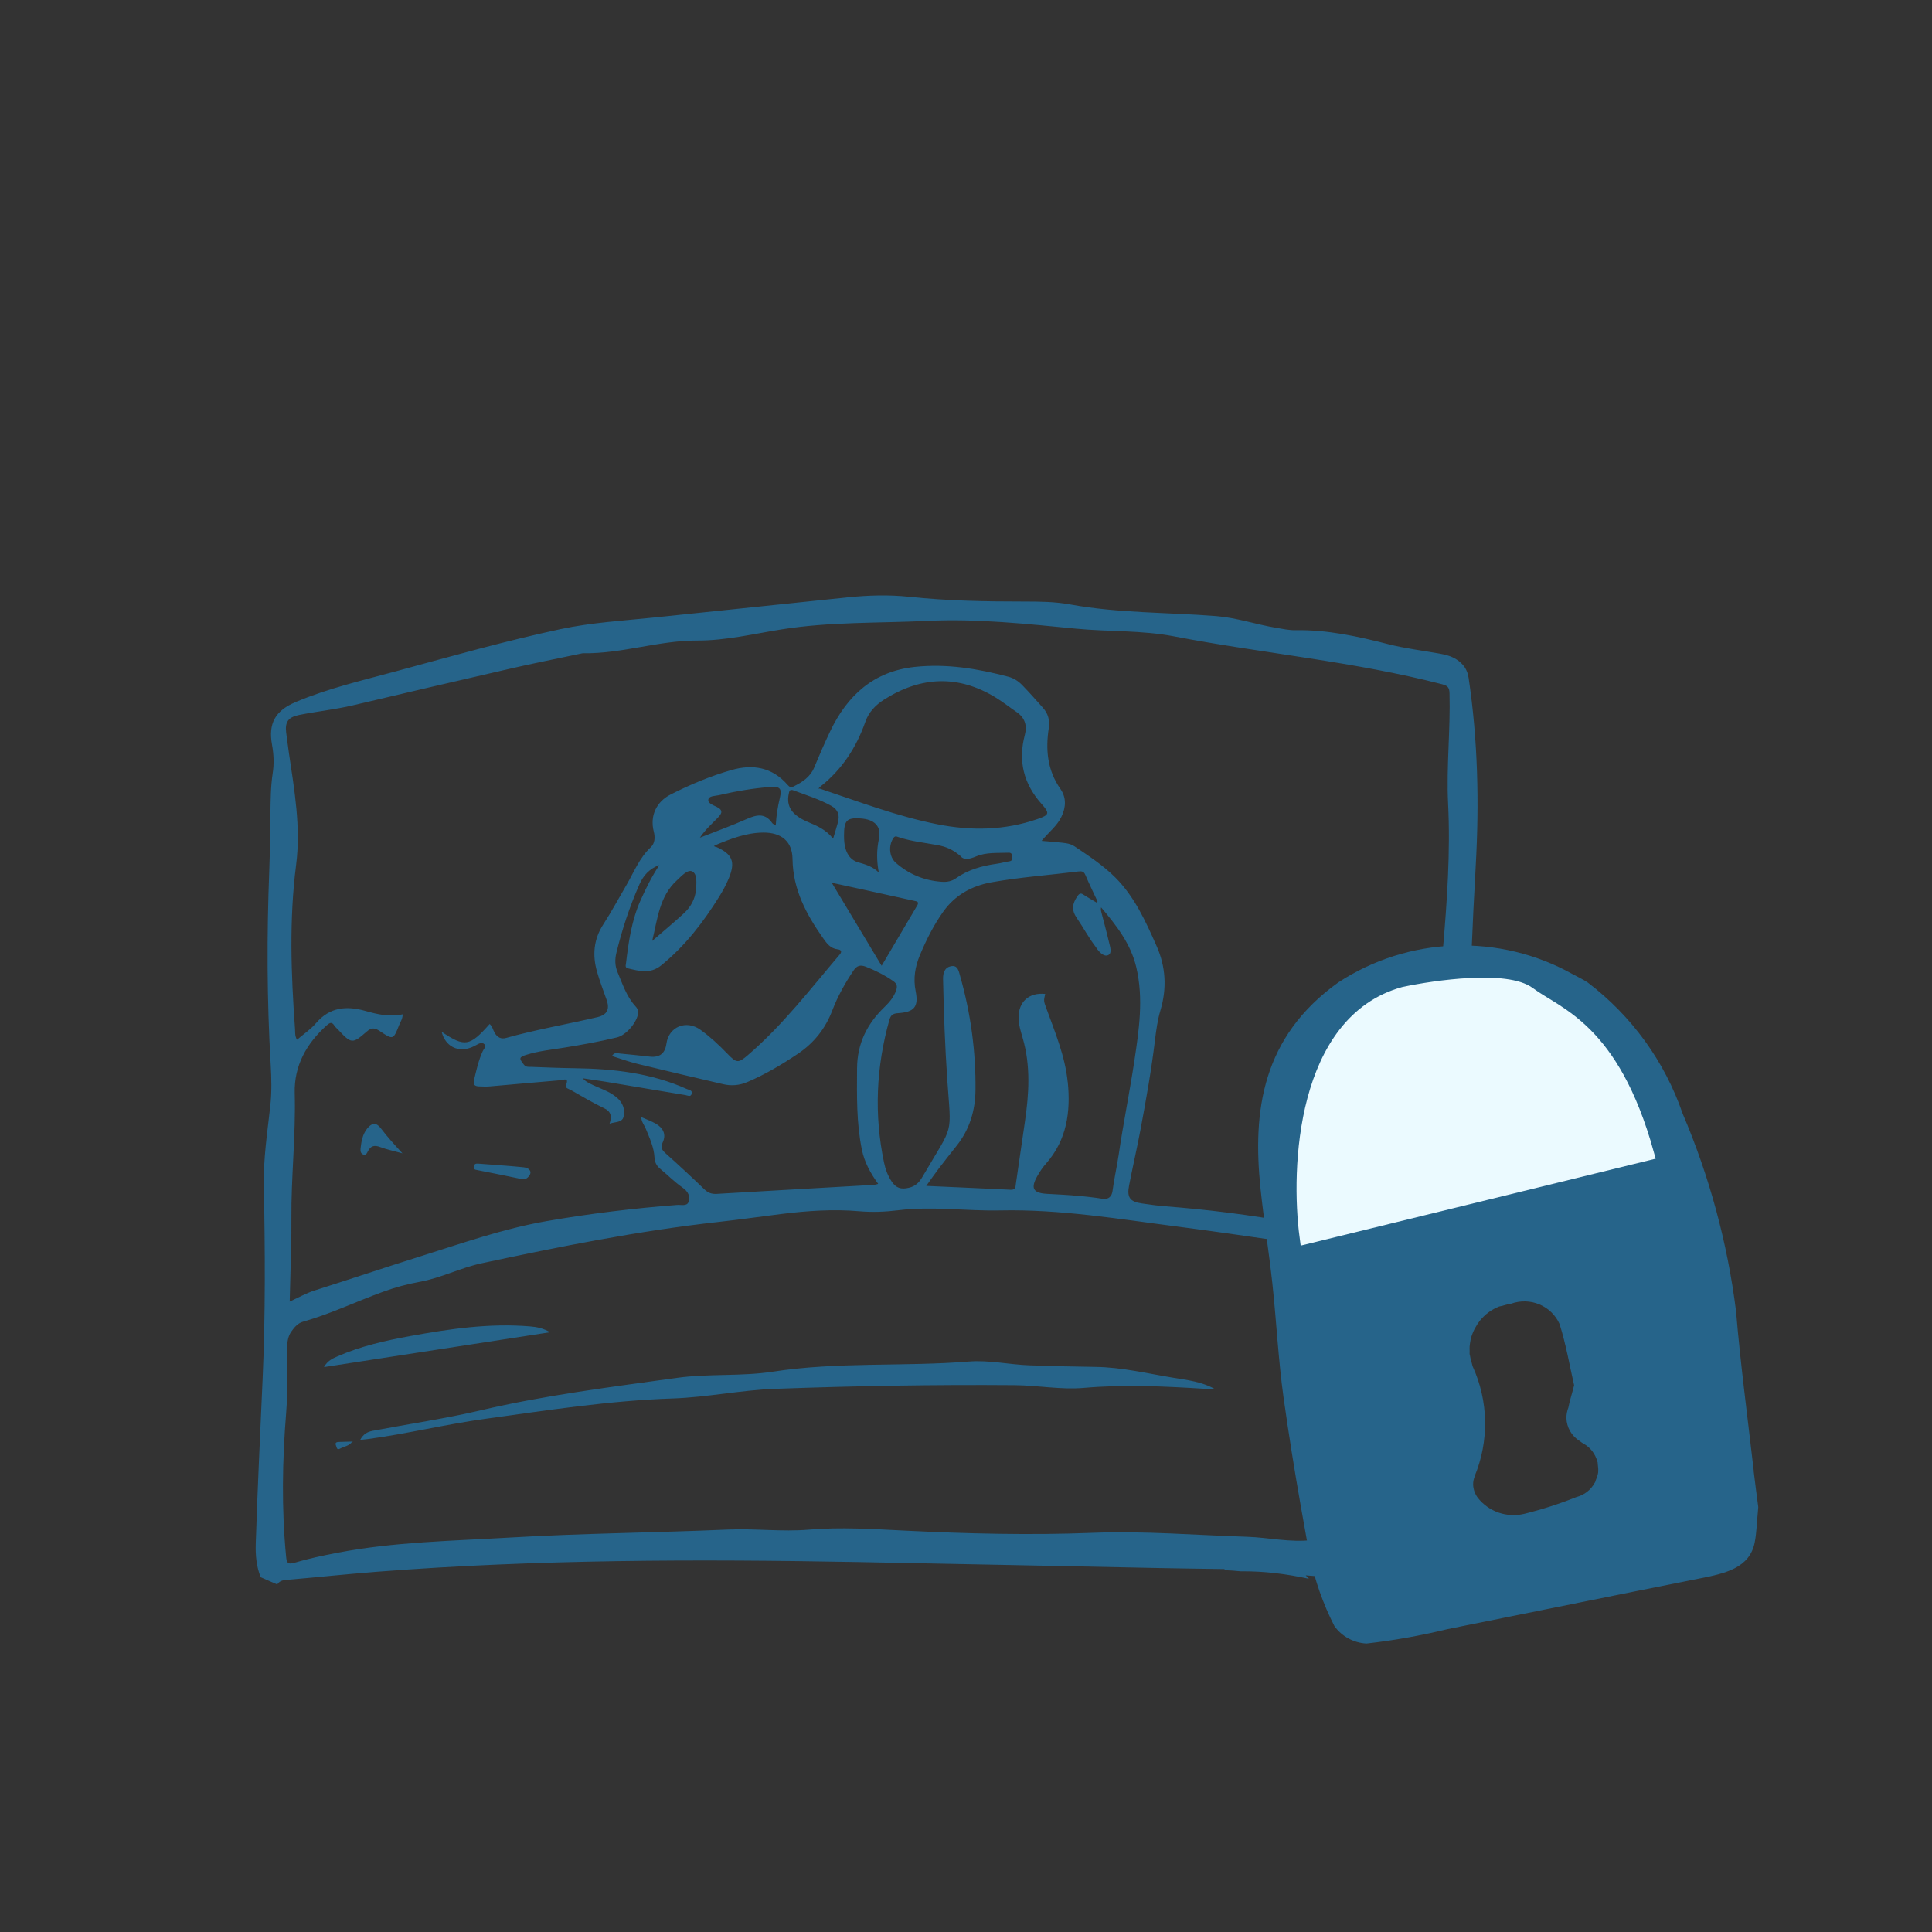<svg width="139" height="139" viewBox="0 0 139 139" fill="none" xmlns="http://www.w3.org/2000/svg">
<rect x="0" y="0" width="139" height="139" fill="#333333" stroke="none"/>
<g clip-path="url(#clip0_2731_307)">
<path d="M104.147 110.952C104.093 110.285 104.1 109.621 104.216 108.967C104.503 107.363 104.401 105.749 104.435 104.136C104.495 101.409 104.644 98.692 105.139 96.006C105.237 94.834 105.346 93.663 105.448 92.49C105.439 92.43 105.431 92.368 105.432 92.301C105.429 91.088 105.425 89.874 105.513 88.665C105.383 88.508 105.438 88.359 105.438 88.23C105.491 79.585 105.682 70.943 106.172 62.308C106.427 57.784 106.332 53.267 105.661 48.772C105.572 48.166 105.28 47.765 104.791 47.445C104.411 47.199 103.982 47.096 103.546 47.019C102.318 46.799 101.076 46.653 99.866 46.342C97.686 45.784 95.495 45.299 93.218 45.341C92.742 45.35 92.263 45.242 91.79 45.164C90.353 44.924 88.964 44.442 87.501 44.325C83.997 44.049 80.463 44.122 76.989 43.487C75.911 43.289 74.808 43.279 73.711 43.279C70.941 43.279 68.173 43.23 65.416 42.937C63.939 42.78 62.456 42.826 60.98 42.978C56.367 43.454 51.752 43.94 47.142 44.419C44.866 44.656 42.577 44.784 40.327 45.263C36.357 46.114 32.453 47.218 28.538 48.283C26.09 48.949 23.612 49.519 21.268 50.511C19.8 51.133 19.29 52.051 19.572 53.587C19.696 54.271 19.726 54.948 19.621 55.628C19.473 56.59 19.47 57.559 19.456 58.528C19.434 59.895 19.425 61.264 19.373 62.63C19.192 67.287 19.202 71.939 19.475 76.588C19.534 77.599 19.556 78.597 19.443 79.603C19.231 81.492 18.944 83.37 18.982 85.277C19.072 89.933 19.103 94.587 18.893 99.241C18.718 103.17 18.529 107.094 18.401 111.026C18.372 111.906 18.451 112.727 18.759 113.476C19.157 113.642 19.547 113.831 19.946 113.994C20.072 113.797 20.252 113.701 20.526 113.676C22.731 113.486 24.932 113.252 27.137 113.08C38.66 112.187 50.198 112.172 61.742 112.384C69.05 112.517 76.357 112.677 83.665 112.82C85.117 112.849 86.566 112.866 88.112 112.889C88.097 112.917 88.083 112.94 88.069 112.966C88.472 112.981 88.873 113.008 89.273 113.05C90.932 113.029 92.564 113.238 94.172 113.587C94.093 113.508 94.015 113.427 93.94 113.34C95.337 113.453 96.633 113.552 97.929 113.657C99.153 113.754 100.381 113.856 101.607 113.955C101.828 113.971 102.079 114.053 102.15 113.721C102.147 113.66 102.148 113.599 102.231 113.607C102.241 113.608 102.246 113.67 102.253 113.704L102.253 113.7C102.679 114.305 102.686 114.311 103.184 113.73C103.872 112.926 104.221 111.992 104.138 110.941L104.147 110.952ZM20.843 93.647C20.859 93.001 20.876 92.437 20.889 91.876C20.919 90.491 20.978 89.103 20.965 87.716C20.937 84.697 21.288 81.686 21.204 78.663C21.15 76.679 22.045 75.078 23.518 73.76C23.742 73.561 23.882 73.515 24.056 73.788C24.127 73.9 24.235 73.984 24.327 74.082C25.279 75.1 25.35 75.122 26.382 74.219C26.736 73.91 26.975 73.945 27.328 74.183C28.282 74.825 28.298 74.814 28.716 73.751C28.811 73.51 28.98 73.288 28.966 72.975C28.047 73.18 27.162 72.982 26.293 72.734C24.924 72.345 23.726 72.455 22.736 73.612C22.356 74.056 21.85 74.394 21.371 74.803C21.201 74.535 21.244 74.262 21.225 74.016C20.941 70.089 20.799 66.162 21.303 62.236C21.656 59.501 21.175 56.815 20.779 54.124C20.711 53.653 20.647 53.184 20.589 52.712C20.495 51.935 20.74 51.596 21.526 51.437C22.808 51.18 24.113 51.047 25.39 50.746C29.154 49.858 32.918 48.974 36.686 48.112C38.408 47.715 40.148 47.372 41.879 47.006C41.899 47 41.917 46.997 41.938 46.997C44.718 47.049 47.378 46.075 50.169 46.084C52.205 46.091 54.218 45.604 56.23 45.282C59.705 44.727 63.211 44.838 66.708 44.671C70.299 44.497 73.847 44.885 77.406 45.229C79.757 45.457 82.145 45.335 84.472 45.784C90.879 47.016 97.409 47.586 103.742 49.226C104.137 49.327 104.276 49.445 104.287 49.876C104.358 52.519 104.055 55.165 104.184 57.797C104.359 61.324 104.11 64.823 103.811 68.322C103.537 71.519 103.772 74.702 103.851 77.894C103.873 78.75 103.825 79.606 103.68 80.45C103.175 83.41 103.382 86.403 103.252 89.379C103.209 90.389 102.984 90.576 102.017 90.259C96.1 88.31 90.002 87.265 83.794 86.785C83.238 86.742 82.689 86.658 82.136 86.58C81.299 86.459 81.067 86.146 81.231 85.301C81.486 83.977 81.791 82.666 82.042 81.341C82.447 79.175 82.837 77.007 83.098 74.817C83.184 74.102 83.284 73.378 83.489 72.689C83.963 71.102 83.873 69.552 83.213 68.066C82.429 66.297 81.633 64.514 80.223 63.114C79.352 62.25 78.323 61.573 77.304 60.887C76.946 60.648 76.504 60.644 76.081 60.598C75.721 60.559 75.361 60.534 74.941 60.498C75.442 59.878 76.038 59.441 76.362 58.771C76.702 58.07 76.722 57.374 76.293 56.761C75.352 55.418 75.218 53.944 75.453 52.399C75.54 51.822 75.412 51.346 75.037 50.925C74.54 50.368 74.05 49.809 73.532 49.278C73.265 49.006 72.935 48.79 72.555 48.69C70.352 48.107 68.118 47.737 65.83 47.979C62.848 48.294 60.955 50.042 59.728 52.615C59.317 53.475 58.94 54.348 58.576 55.226C58.288 55.913 57.723 56.273 57.09 56.585C56.881 56.688 56.781 56.601 56.656 56.459C55.558 55.206 54.174 54.958 52.628 55.401C51.108 55.837 49.657 56.446 48.251 57.16C47.221 57.684 46.747 58.699 47.036 59.827C47.143 60.246 47.119 60.674 46.82 60.956C45.997 61.729 45.608 62.753 45.062 63.689C44.512 64.627 43.999 65.589 43.408 66.502C42.711 67.578 42.614 68.708 42.949 69.893C43.144 70.587 43.408 71.262 43.646 71.944C43.88 72.608 43.681 73.014 42.987 73.178C40.796 73.693 38.574 74.069 36.406 74.677C36.034 74.779 35.777 74.626 35.59 74.309C35.468 74.1 35.428 73.844 35.229 73.672C33.792 75.293 33.441 75.35 31.775 74.234C32.04 75.289 32.957 75.754 33.952 75.34C34.057 75.297 34.159 75.242 34.261 75.187C34.45 75.082 34.673 74.96 34.845 75.122C35.017 75.284 34.8 75.472 34.733 75.622C34.427 76.284 34.276 76.989 34.107 77.692C34.026 78.034 34.145 78.148 34.447 78.161C34.715 78.171 34.985 78.185 35.252 78.161C36.938 78.016 38.626 77.859 40.314 77.719C40.534 77.7 40.968 77.486 40.717 78.072C40.628 78.285 40.935 78.344 41.088 78.433C41.873 78.879 42.647 79.343 43.459 79.73C43.972 79.973 44.029 80.317 43.856 80.845C44.259 80.704 44.749 80.775 44.859 80.362C44.996 79.847 44.819 79.345 44.388 78.973C43.826 78.487 43.103 78.297 42.458 77.966C42.271 77.87 42.088 77.771 41.926 77.578C42.459 77.657 42.991 77.733 43.519 77.818C45.45 78.138 47.381 78.47 49.315 78.787C49.467 78.813 49.683 78.948 49.76 78.708C49.848 78.435 49.576 78.425 49.416 78.351C46.843 77.195 44.107 76.891 41.318 76.854C40.28 76.841 39.241 76.796 38.205 76.757C38.026 76.751 37.851 76.794 37.691 76.597C37.333 76.148 37.331 76.055 37.872 75.888C38.741 75.619 39.642 75.523 40.536 75.382C41.829 75.175 43.117 74.943 44.39 74.637C45.06 74.475 45.852 73.531 45.917 72.86C45.936 72.666 45.834 72.525 45.723 72.402C45.074 71.693 44.792 70.798 44.43 69.944C44.24 69.495 44.23 69.032 44.348 68.547C44.76 66.862 45.301 65.221 46.002 63.633C46.285 62.99 46.728 62.491 47.436 62.242C46.904 63.042 46.48 63.893 46.09 64.765C45.443 66.215 45.224 67.75 45.039 69.299C45.024 69.436 44.949 69.617 45.179 69.671C46 69.864 46.785 70.092 47.573 69.453C49.297 68.053 50.611 66.338 51.764 64.479C52.016 64.075 52.242 63.65 52.425 63.213C52.935 61.998 52.698 61.444 51.496 60.917L51.489 60.934L51.361 60.876C51.398 60.852 51.436 60.829 51.472 60.804C52.576 60.345 53.69 59.913 54.902 59.901C56.201 59.888 57.003 60.521 57.019 61.8C57.046 63.994 58.008 65.778 59.219 67.5C59.489 67.881 59.745 68.239 60.264 68.301C60.487 68.325 60.618 68.434 60.414 68.676C58.297 71.165 56.306 73.765 53.808 75.91C53.105 76.516 52.985 76.486 52.32 75.797C51.722 75.177 51.094 74.593 50.393 74.087C49.369 73.351 48.11 73.868 47.945 75.093C47.851 75.784 47.462 76.092 46.778 76.022C46.051 75.944 45.325 75.863 44.599 75.797C44.426 75.784 44.219 75.675 44.025 75.975C44.643 76.169 45.225 76.382 45.823 76.531C47.889 77.036 49.965 77.522 52.04 78.005C52.635 78.144 53.211 78.088 53.788 77.841C55.065 77.294 56.247 76.593 57.394 75.822C58.568 75.035 59.382 74.005 59.881 72.696C60.268 71.682 60.801 70.731 61.409 69.823C61.641 69.477 61.893 69.397 62.281 69.547C62.984 69.819 63.644 70.153 64.263 70.582C64.537 70.775 64.574 70.966 64.473 71.257C64.306 71.745 63.976 72.121 63.623 72.465C62.369 73.679 61.673 75.088 61.662 76.868C61.651 78.828 61.612 80.778 62.009 82.715C62.197 83.632 62.633 84.413 63.182 85.175C62.798 85.306 62.43 85.272 62.07 85.292C58.576 85.494 55.076 85.684 51.581 85.894C51.201 85.918 50.94 85.822 50.667 85.557C49.761 84.681 48.835 83.825 47.897 82.985C47.624 82.742 47.506 82.557 47.684 82.177C47.938 81.632 47.732 81.155 47.172 80.838C46.857 80.66 46.512 80.536 46.13 80.367C46.15 80.727 46.362 80.957 46.468 81.221C46.739 81.888 47.051 82.544 47.088 83.281C47.102 83.596 47.227 83.864 47.48 84.074C48.023 84.528 48.526 85.035 49.103 85.44C49.513 85.728 49.684 86.081 49.53 86.489C49.414 86.797 48.994 86.67 48.713 86.691C45.563 86.933 42.432 87.314 39.319 87.856C36.196 88.4 33.225 89.455 30.217 90.399C27.686 91.194 25.173 92.039 22.645 92.842C22.043 93.03 21.498 93.345 20.851 93.64L20.843 93.647ZM76.816 77.84C76.629 75.989 75.909 74.276 75.28 72.544C75.089 72.019 75.079 72.021 75.198 71.508C74.038 71.392 73.283 72.064 73.282 73.202C73.283 73.707 73.429 74.175 73.569 74.65C74.166 76.671 74.032 78.709 73.731 80.754C73.514 82.218 73.304 83.686 73.091 85.152C73.06 85.373 73.079 85.615 72.72 85.598C70.712 85.5 68.7 85.414 66.641 85.32C66.963 84.871 67.24 84.467 67.536 84.079C67.963 83.516 68.406 82.962 68.844 82.409C69.767 81.236 70.166 79.893 70.183 78.425C70.211 75.632 69.837 72.892 69.073 70.206C68.975 69.859 68.909 69.414 68.41 69.519C67.95 69.614 67.839 70.013 67.85 70.458C67.9 72.853 67.988 75.243 68.15 77.633C68.435 81.857 68.672 80.717 66.362 84.676C66.132 85.071 65.871 85.344 65.384 85.457C64.832 85.587 64.468 85.479 64.158 85.012C63.876 84.591 63.707 84.139 63.605 83.651C62.88 80.198 63.032 76.782 63.985 73.386C64.087 73.025 64.246 72.916 64.611 72.892C65.776 72.817 66.102 72.441 65.879 71.318C65.695 70.396 65.834 69.557 66.187 68.71C66.644 67.617 67.172 66.565 67.859 65.597C68.712 64.395 69.911 63.733 71.352 63.475C73.418 63.106 75.512 62.958 77.593 62.699C77.825 62.672 77.978 62.691 78.086 62.946C78.359 63.588 78.668 64.218 78.963 64.852C78.941 64.88 78.917 64.907 78.895 64.937C78.585 64.75 78.267 64.576 77.967 64.376C77.758 64.235 77.659 64.273 77.516 64.48C77.153 65.001 77.073 65.47 77.467 66.042C77.941 66.73 78.33 67.475 78.843 68.14C78.855 68.155 78.862 68.173 78.874 68.188C79.081 68.503 79.419 68.859 79.731 68.715C80.035 68.574 79.858 68.096 79.784 67.773C79.617 67.051 79.418 66.338 79.235 65.621C79.208 65.515 79.193 65.409 79.219 65.281C80.315 66.577 81.352 67.89 81.753 69.597C82.283 71.859 81.949 74.089 81.612 76.328C81.274 78.578 80.817 80.808 80.488 83.061C80.361 83.927 80.156 84.798 80.044 85.675C79.994 86.077 79.753 86.314 79.336 86.248C78.009 86.036 76.668 85.963 75.325 85.892C74.292 85.837 74.138 85.462 74.655 84.571C74.827 84.273 75.02 83.983 75.248 83.727C76.76 82.018 77.036 79.985 76.821 77.845L76.816 77.84ZM50.354 60.266C50.767 59.662 51.219 59.269 51.632 58.845C51.934 58.534 52.064 58.296 51.555 58.047C51.317 57.93 50.905 57.794 50.964 57.516C51.018 57.252 51.447 57.273 51.719 57.211C52.936 56.927 54.169 56.715 55.417 56.619C56.117 56.567 56.269 56.733 56.11 57.393C55.961 58.02 55.853 58.65 55.811 59.395C55.678 59.303 55.597 59.273 55.558 59.216C55.028 58.453 54.4 58.625 53.681 58.944C52.635 59.409 51.551 59.797 50.354 60.268L50.354 60.266ZM50.071 64.02C50.013 64.696 49.688 65.258 49.204 65.71C48.497 66.364 47.753 66.975 46.922 67.696C47.316 66.075 47.445 64.492 48.691 63.346C49.026 63.036 49.476 62.526 49.811 62.699C50.174 62.885 50.112 63.546 50.071 64.022L50.071 64.02ZM56.745 57.123C56.785 56.917 56.813 56.762 57.097 56.868C58.008 57.208 58.938 57.496 59.797 57.972C60.307 58.256 60.422 58.65 60.286 59.164C60.191 59.529 60.072 59.888 59.939 60.339C59.417 59.673 58.763 59.409 58.111 59.133C56.977 58.649 56.563 58.025 56.745 57.123ZM58.979 56.736C58.949 56.739 58.918 56.741 58.887 56.744L58.963 56.64C60.554 55.406 61.601 53.802 62.26 51.929C62.502 51.236 62.993 50.722 63.602 50.337C66.264 48.648 68.962 48.531 71.673 50.208C72.177 50.518 72.642 50.892 73.133 51.224C73.736 51.632 73.913 52.201 73.734 52.867C73.236 54.742 73.639 56.384 74.933 57.836C75.54 58.515 75.496 58.631 74.654 58.924C72.284 59.75 69.87 59.785 67.435 59.303C64.529 58.725 61.774 57.671 58.979 56.736ZM61.891 58.883C62.919 58.943 63.427 59.446 63.234 60.355C63.063 61.162 63.069 61.946 63.226 62.775C62.796 62.344 62.272 62.191 61.74 62.041C61.258 61.903 60.986 61.544 60.841 61.084C60.743 60.773 60.726 60.45 60.724 60.128C60.723 59.031 60.913 58.822 61.891 58.883ZM62.226 64.029C63.405 64.287 64.584 64.554 65.763 64.809C65.974 64.854 66.15 64.876 65.985 65.155C65.151 66.561 64.322 67.971 63.43 69.484C62.214 67.461 61.056 65.534 59.842 63.511C60.699 63.697 61.462 63.861 62.226 64.029ZM64.448 62.071C63.963 61.645 63.919 60.815 64.281 60.288C64.393 60.124 64.507 60.182 64.625 60.222C65.557 60.538 66.536 60.629 67.495 60.811C68.036 60.914 68.524 61.104 69.065 61.556L69.068 61.55C69.322 61.912 69.74 61.82 70.228 61.615C70.97 61.304 71.777 61.383 72.563 61.35C72.769 61.34 72.816 61.46 72.829 61.634C72.839 61.801 72.835 61.933 72.62 61.968C72.316 62.015 72.02 62.103 71.715 62.144C70.66 62.291 69.652 62.568 68.77 63.193C68.479 63.402 68.14 63.467 67.783 63.444C66.511 63.363 65.395 62.904 64.446 62.071L64.448 62.071ZM101.317 111.557C100.459 111.347 99.59 111.192 98.724 111.019C97.301 110.732 95.862 110.616 94.422 110.797C92.831 110.995 91.281 110.615 89.71 110.565C86.021 110.449 82.326 110.135 78.644 110.279C74.119 110.458 69.608 110.345 65.099 110.122C62.794 110.008 60.502 109.859 58.19 110.053C56.255 110.217 54.314 109.961 52.366 110.046C47.139 110.275 41.904 110.312 36.683 110.621C32.539 110.865 28.372 110.927 24.272 111.717C23.233 111.917 22.198 112.133 21.186 112.434C20.707 112.576 20.628 112.444 20.585 112C20.25 108.545 20.309 105.098 20.588 101.641C20.713 100.089 20.653 98.527 20.66 96.968C20.664 96.518 20.732 96.1 20.973 95.788L20.969 95.788C21.211 95.446 21.455 95.19 21.8 95.092C23.786 94.531 25.643 93.632 27.574 92.934C28.425 92.623 29.299 92.386 30.189 92.225C31.732 91.946 33.131 91.213 34.658 90.887C40.287 89.685 45.926 88.556 51.655 87.918C53.165 87.752 54.67 87.535 56.18 87.346C58.054 87.115 59.932 86.979 61.822 87.144C62.763 87.228 63.709 87.187 64.644 87.071C67.085 86.77 69.526 87.138 71.963 87.085C76.294 86.99 80.54 87.711 84.808 88.26C89.588 88.875 94.346 89.661 99.134 90.23C100.293 90.366 101.435 90.66 102.593 90.832C103.031 90.894 103.139 91.029 103.11 91.468C102.785 96.261 102.487 101.061 102.182 105.857C102.07 107.618 101.94 109.38 101.849 111.146C101.828 111.553 101.734 111.658 101.314 111.555L101.317 111.557Z" fill="#26648A"/>
<path d="M28.964 82.981C28.336 82.806 27.833 82.708 27.358 82.526C26.946 82.37 26.676 82.427 26.471 82.824C26.409 82.94 26.346 83.142 26.14 83.066C25.951 82.995 25.92 82.821 25.94 82.639C25.994 82.123 26.083 81.621 26.413 81.2C26.744 80.775 27.078 80.749 27.39 81.163C27.842 81.762 28.347 82.32 28.96 82.983L28.964 82.981Z" fill="#26648A"/>
<path d="M38.063 84.612C37.924 84.785 37.772 84.881 37.521 84.827C36.473 84.604 35.425 84.397 34.373 84.189C34.221 84.157 34.052 84.159 34.085 83.931C34.113 83.732 34.242 83.705 34.418 83.719C35.505 83.807 36.595 83.87 37.68 83.982C38.136 84.029 38.287 84.337 38.063 84.612Z" fill="#26648A"/>
<path d="M25.911 103.601C26.131 103.181 26.425 103.017 26.811 102.942C29.401 102.45 32.014 102.07 34.58 101.469C39.234 100.377 43.971 99.789 48.697 99.134C50.984 98.815 53.323 99.04 55.602 98.688C60.285 97.965 65.014 98.335 69.709 97.958C71.168 97.841 72.619 98.182 74.079 98.231C75.656 98.284 77.232 98.325 78.807 98.344C80.706 98.366 82.536 98.816 84.389 99.12C85.428 99.293 86.476 99.404 87.436 99.957C87.189 99.947 86.942 99.939 86.694 99.921C83.796 99.741 80.905 99.599 77.994 99.853C76.333 100 74.665 99.671 72.99 99.658C67.239 99.612 61.494 99.712 55.746 99.923C53.287 100.013 50.863 100.533 48.395 100.615C43.847 100.767 39.354 101.47 34.861 102.088C32.066 102.475 29.309 103.151 26.505 103.531C26.337 103.553 26.166 103.572 25.909 103.599L25.911 103.601Z" fill="#26648A"/>
<path d="M39.577 95.85C34.099 96.694 28.755 97.518 23.308 98.358C23.569 97.89 23.938 97.737 24.291 97.582C25.952 96.852 27.718 96.453 29.496 96.128C32.354 95.606 35.226 95.184 38.146 95.431C38.603 95.47 39.049 95.545 39.579 95.85L39.577 95.85Z" fill="#26648A"/>
<path d="M25.351 103.702C25.148 104.032 24.763 104.058 24.46 104.225C24.229 104.352 24.228 104.125 24.175 104.005C24.084 103.794 24.207 103.745 24.389 103.742C24.709 103.738 25.031 103.725 25.352 103.715L25.351 103.702Z" fill="#26648A"/>
<path d="M25.352 103.715C25.371 103.717 25.39 103.722 25.408 103.722C25.391 103.715 25.37 103.709 25.351 103.702L25.352 103.715Z" fill="#26648A"/>
<path d="M126.174 105.825C125.737 101.993 125.221 98.165 124.901 94.333C124.288 89.441 122.994 84.657 121.058 80.116C119.772 76.372 117.394 73.09 114.223 70.68C113.87 70.45 113.495 70.275 113.128 70.077C110.542 68.635 107.602 67.927 104.632 68.033C101.661 68.138 98.777 69.052 96.296 70.674C90.797 74.605 90.108 79.921 90.689 85.507C90.926 87.786 91.294 90.054 91.541 92.335C91.837 95.066 91.966 97.808 92.344 100.53C92.712 103.17 93.138 105.807 93.6 108.437C93.69 108.949 93.78 109.463 93.876 109.981C93.998 110.631 94.1 111.283 94.226 111.931C94.591 113.69 95.19 115.393 96.008 116.996C96.272 117.361 96.616 117.663 97.014 117.879C97.412 118.095 97.855 118.221 98.308 118.246C100.264 118.025 102.203 117.681 104.115 117.215C110.187 116.002 116.268 114.756 122.354 113.55C124.164 113.193 125.889 112.79 126.243 110.972C126.389 110.226 126.401 109.466 126.499 108.439L126.493 108.375C126.407 107.69 126.275 106.765 126.168 105.836M106.086 106.23C106.612 104.965 106.87 103.608 106.846 102.242C106.821 100.876 106.514 99.53 105.943 98.286C105.92 98.23 105.919 98.167 105.901 98.111C105.834 97.918 105.786 97.72 105.757 97.518C105.754 97.487 105.738 97.455 105.733 97.424C105.727 97.348 105.736 97.276 105.735 97.2C105.728 97.087 105.727 96.975 105.734 96.862C105.742 96.772 105.753 96.686 105.768 96.597C105.786 96.466 105.813 96.336 105.849 96.208C105.869 96.146 105.889 96.084 105.911 96.023C105.965 95.873 106.03 95.726 106.105 95.584C106.123 95.551 106.141 95.521 106.161 95.49C106.251 95.323 106.355 95.165 106.473 95.016L106.489 94.999C106.847 94.557 107.314 94.214 107.845 94.004C107.909 93.979 107.979 93.977 108.043 93.959C108.107 93.94 108.111 93.953 108.143 93.932C108.331 93.87 108.525 93.824 108.721 93.795C109.382 93.558 110.108 93.576 110.754 93.847C111.401 94.118 111.918 94.621 112.203 95.255C112.68 96.753 112.933 98.299 113.25 99.658L113.251 99.671C113.081 100.344 112.924 100.8 112.837 101.273C112.743 101.512 112.696 101.767 112.697 102.023C112.705 102.354 112.796 102.678 112.962 102.966C113.127 103.254 113.362 103.496 113.646 103.672C113.723 103.734 113.803 103.791 113.887 103.843C114.143 103.978 114.367 104.164 114.545 104.39C114.723 104.617 114.851 104.877 114.921 105.155C114.922 105.171 114.937 105.179 114.942 105.194C114.954 105.279 114.961 105.364 114.964 105.45C114.99 105.608 114.996 105.769 114.983 105.929C114.954 106.114 114.898 106.294 114.819 106.465C114.804 106.526 114.784 106.587 114.762 106.646L114.739 106.673C114.603 106.928 114.413 107.153 114.183 107.331C113.954 107.51 113.688 107.639 113.405 107.711C112.18 108.202 110.922 108.606 109.64 108.92C109.034 109.06 108.401 109.027 107.814 108.824C107.228 108.62 106.713 108.255 106.33 107.772C106.115 107.49 105.995 107.149 105.986 106.796C105.985 106.59 106.028 106.386 106.111 106.197M94.957 77.119C95.709 75.317 96.964 73.762 98.576 72.637C100.188 71.511 102.089 70.862 104.059 70.764C105.948 70.468 107.881 70.643 109.682 71.275C111.483 71.907 113.094 72.975 114.368 74.382C116.469 76.953 117.873 80.011 118.449 83.269L93.908 88.484C94.123 84.755 93.459 80.868 94.943 77.116" fill="#26648A"/>
<path d="M110 71.5C108.4 70.3 103.334 71 101 71.5C93.8 73.5 93.334 84 94.001 89L118.5 83C116 74 112 73 110 71.5Z" fill="#EBFAFF" stroke="#EBFAFF"/>
</g>
<defs>
<clipPath id="clip0_2731_307">
<rect width="138" height="138" fill="white" transform="translate(0.5 0.5)"/>
</clipPath>
</defs>
</svg>
